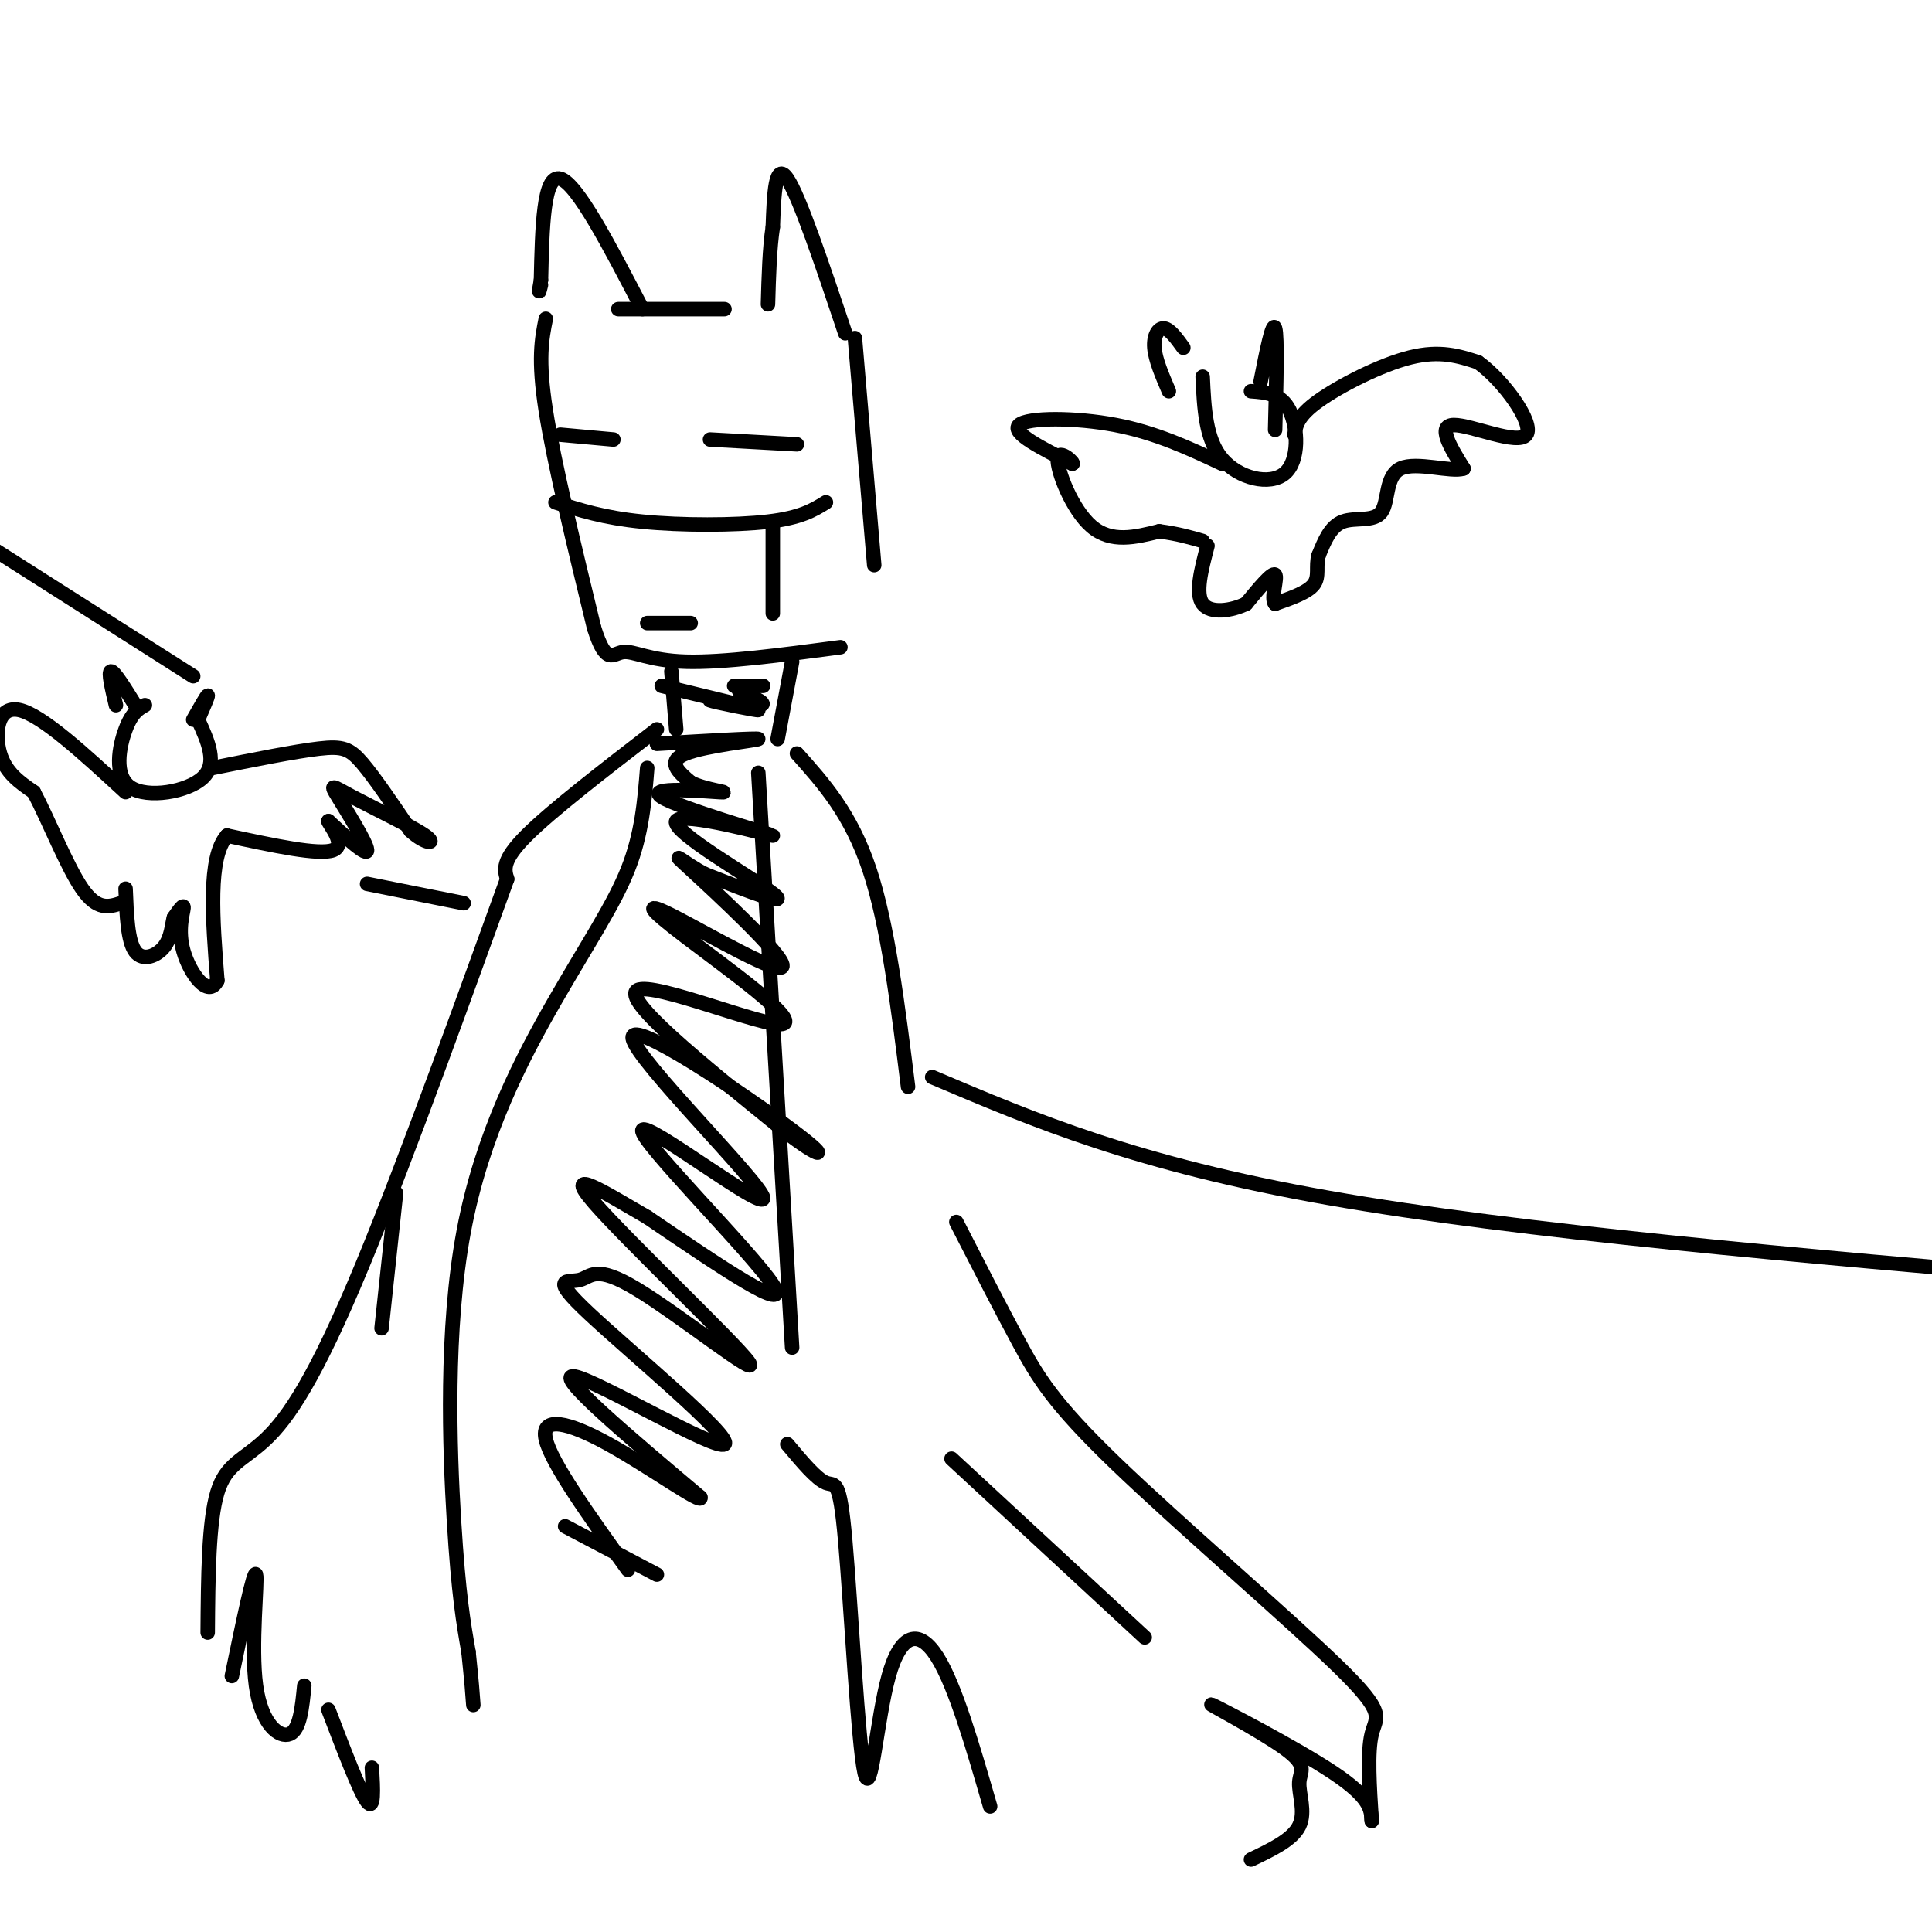 <svg viewBox='0 0 400 400' version='1.1' xmlns='http://www.w3.org/2000/svg' xmlns:xlink='http://www.w3.org/1999/xlink'><g fill='none' stroke='#000000' stroke-width='3' stroke-linecap='round' stroke-linejoin='round'><path d='M113,66c-0.833,4.167 -1.667,8.333 0,19c1.667,10.667 5.833,27.833 10,45'/><path d='M123,130c2.512,7.940 3.792,5.292 6,5c2.208,-0.292 5.345,1.774 13,2c7.655,0.226 19.827,-1.387 32,-3'/><path d='M175,69c-4.750,-14.167 -9.500,-28.333 -12,-32c-2.500,-3.667 -2.750,3.167 -3,10'/><path d='M160,47c-0.667,4.333 -0.833,10.167 -1,16'/><path d='M133,64c-6.750,-13.000 -13.500,-26.000 -17,-27c-3.500,-1.000 -3.750,10.000 -4,21'/><path d='M112,58c-0.667,3.667 -0.333,2.333 0,1'/><path d='M128,64c0.000,0.000 22.000,0.000 22,0'/><path d='M147,91c0.000,0.000 18.000,1.000 18,1'/><path d='M127,91c0.000,0.000 -11.000,-1.000 -11,-1'/><path d='M115,104c4.978,1.600 9.956,3.200 18,4c8.044,0.800 19.156,0.800 26,0c6.844,-0.800 9.422,-2.400 12,-4'/><path d='M134,129c0.000,0.000 9.000,0.000 9,0'/><path d='M177,70c0.000,0.000 4.000,47.000 4,47'/><path d='M139,139c0.000,0.000 1.000,12.000 1,12'/><path d='M164,137c0.000,0.000 -3.000,16.000 -3,16'/><path d='M137,142c9.905,2.387 19.810,4.774 20,5c0.190,0.226 -9.333,-1.708 -10,-2c-0.667,-0.292 7.524,1.060 10,1c2.476,-0.060 -0.762,-1.530 -4,-3'/><path d='M152,142c0.000,0.000 6.000,0.000 6,0'/><path d='M157,160c0.000,0.000 7.000,119.000 7,119'/><path d='M165,156c5.583,6.250 11.167,12.500 15,24c3.833,11.500 5.917,28.250 8,45'/><path d='M198,253c4.568,8.925 9.136,17.850 13,25c3.864,7.150 7.026,12.525 20,25c12.974,12.475 35.762,32.051 46,42c10.238,9.949 7.925,10.271 7,14c-0.925,3.729 -0.463,10.864 0,18'/><path d='M284,377c-0.115,-2.409 -0.230,-4.817 -8,-10c-7.770,-5.183 -23.195,-13.140 -25,-14c-1.805,-0.860 10.011,5.378 15,9c4.989,3.622 3.151,4.629 3,7c-0.151,2.371 1.385,6.106 0,9c-1.385,2.894 -5.693,4.947 -10,7'/><path d='M163,299c3.026,3.619 6.051,7.238 8,8c1.949,0.762 2.821,-1.335 4,12c1.179,13.335 2.667,42.100 4,48c1.333,5.900 2.513,-11.065 5,-20c2.487,-8.935 6.282,-9.838 10,-4c3.718,5.838 7.359,18.419 11,31'/><path d='M136,151c-10.917,8.417 -21.833,16.833 -27,22c-5.167,5.167 -4.583,7.083 -4,9'/><path d='M105,182c-6.354,17.411 -20.239,56.440 -30,80c-9.761,23.560 -15.397,31.651 -20,36c-4.603,4.349 -8.172,4.957 -10,11c-1.828,6.043 -1.914,17.522 -2,29'/><path d='M48,347c2.304,-11.119 4.607,-22.238 5,-21c0.393,1.238 -1.125,14.833 0,23c1.125,8.167 4.893,10.905 7,10c2.107,-0.905 2.554,-5.452 3,-10'/><path d='M68,354c3.250,8.500 6.500,17.000 8,19c1.500,2.000 1.250,-2.500 1,-7'/><path d='M134,159c-0.547,6.837 -1.094,13.675 -4,21c-2.906,7.325 -8.171,15.139 -15,27c-6.829,11.861 -15.223,27.770 -19,48c-3.777,20.230 -2.936,44.780 -2,60c0.936,15.220 1.968,21.110 3,27'/><path d='M97,342c0.667,6.333 0.833,8.667 1,11'/><path d='M136,154c10.556,-0.622 21.111,-1.244 21,-1c-0.111,0.244 -10.889,1.356 -15,3c-4.111,1.644 -1.556,3.822 1,6'/><path d='M143,162c2.729,1.482 9.052,2.186 6,2c-3.052,-0.186 -15.478,-1.263 -12,1c3.478,2.263 22.860,7.864 23,8c0.140,0.136 -18.962,-5.194 -20,-3c-1.038,2.194 15.989,11.913 20,15c4.011,3.087 -4.995,-0.456 -14,-4'/><path d='M146,181c-4.331,-2.214 -8.157,-5.750 -3,-1c5.157,4.750 19.297,17.786 19,20c-0.297,2.214 -15.033,-6.393 -22,-10c-6.967,-3.607 -6.166,-2.214 2,4c8.166,6.214 23.699,17.250 20,18c-3.699,0.750 -26.628,-8.786 -30,-7c-3.372,1.786 12.814,14.893 29,28'/><path d='M161,233c7.753,6.349 12.636,8.220 3,1c-9.636,-7.220 -33.792,-23.531 -33,-19c0.792,4.531 26.532,29.905 27,33c0.468,3.095 -24.336,-16.090 -25,-14c-0.664,2.090 22.810,25.454 27,32c4.190,6.546 -10.905,-3.727 -26,-14'/><path d='M134,252c-8.787,-5.085 -17.754,-10.798 -11,-3c6.754,7.798 29.229,29.106 32,33c2.771,3.894 -14.164,-9.627 -23,-15c-8.836,-5.373 -9.575,-2.597 -12,-2c-2.425,0.597 -6.537,-0.984 2,7c8.537,7.984 29.721,25.534 28,27c-1.721,1.466 -26.349,-13.153 -31,-14c-4.651,-0.847 10.674,12.076 26,25'/><path d='M145,310c0.702,1.762 -10.542,-6.333 -19,-11c-8.458,-4.667 -14.131,-5.905 -13,-1c1.131,4.905 9.065,15.952 17,27'/><path d='M117,316c0.000,0.000 19.000,10.000 19,10'/><path d='M160,108c0.000,0.000 0.000,19.000 0,19'/><path d='M249,78c0.298,6.482 0.595,12.964 4,17c3.405,4.036 9.917,5.625 13,3c3.083,-2.625 2.738,-9.464 1,-13c-1.738,-3.536 -4.869,-3.768 -8,-4'/><path d='M261,79c1.250,-6.333 2.500,-12.667 3,-11c0.500,1.667 0.250,11.333 0,21'/><path d='M245,72c-1.400,-1.933 -2.800,-3.867 -4,-4c-1.200,-0.133 -2.200,1.533 -2,4c0.200,2.467 1.600,5.733 3,9'/><path d='M268,90c0.311,-1.933 0.622,-3.867 5,-7c4.378,-3.133 12.822,-7.467 19,-9c6.178,-1.533 10.089,-0.267 14,1'/><path d='M306,75c5.345,3.774 11.708,12.708 10,15c-1.708,2.292 -11.488,-2.060 -15,-2c-3.512,0.060 -0.756,4.530 2,9'/><path d='M303,97c-2.504,0.856 -9.764,-1.502 -13,0c-3.236,1.502 -2.448,6.866 -4,9c-1.552,2.134 -5.443,1.038 -8,2c-2.557,0.962 -3.778,3.981 -5,7'/><path d='M273,115c-0.644,2.244 0.244,4.356 -1,6c-1.244,1.644 -4.622,2.822 -8,4'/><path d='M264,125c-0.978,-0.978 0.578,-5.422 0,-6c-0.578,-0.578 -3.289,2.711 -6,6'/><path d='M258,125c-2.978,1.467 -7.422,2.133 -9,0c-1.578,-2.133 -0.289,-7.067 1,-12'/><path d='M253,96c-6.822,-3.200 -13.644,-6.400 -22,-8c-8.356,-1.600 -18.244,-1.600 -20,0c-1.756,1.600 4.622,4.800 11,8'/><path d='M222,96c0.774,0.190 -2.792,-3.333 -3,-1c-0.208,2.333 2.940,10.524 7,14c4.060,3.476 9.030,2.238 14,1'/><path d='M240,110c3.833,0.500 6.417,1.250 9,2'/><path d='M30,146c-1.351,0.768 -2.702,1.536 -4,5c-1.298,3.464 -2.542,9.625 1,12c3.542,2.375 11.869,0.964 15,-2c3.131,-2.964 1.065,-7.482 -1,-12'/><path d='M40,149c1.417,-2.500 2.833,-5.000 3,-5c0.167,0.000 -0.917,2.500 -2,5'/><path d='M28,146c-2.167,-3.500 -4.333,-7.000 -5,-7c-0.667,0.000 0.167,3.500 1,7'/><path d='M44,159c8.511,-1.711 17.022,-3.422 22,-4c4.978,-0.578 6.422,-0.022 9,3c2.578,3.022 6.289,8.511 10,14'/><path d='M85,172c3.056,2.826 5.694,2.890 3,1c-2.694,-1.890 -10.722,-5.733 -15,-8c-4.278,-2.267 -4.806,-2.956 -3,0c1.806,2.956 5.944,9.559 6,11c0.056,1.441 -3.972,-2.279 -8,-6'/><path d='M68,170c-0.044,0.533 3.844,4.867 1,6c-2.844,1.133 -12.422,-0.933 -22,-3'/><path d='M47,173c-4.000,4.500 -3.000,17.250 -2,30'/><path d='M45,203c-1.917,3.845 -5.708,-1.542 -7,-6c-1.292,-4.458 -0.083,-7.988 0,-9c0.083,-1.012 -0.958,0.494 -2,2'/><path d='M36,190c-0.429,1.452 -0.500,4.083 -2,6c-1.500,1.917 -4.429,3.119 -6,1c-1.571,-2.119 -1.786,-7.560 -2,-13'/><path d='M26,164c-8.689,-8.000 -17.378,-16.000 -22,-17c-4.622,-1.000 -5.178,5.000 -4,9c1.178,4.000 4.089,6.000 7,8'/><path d='M7,164c2.956,5.556 6.844,15.444 10,20c3.156,4.556 5.578,3.778 8,3'/><path d='M197,302c0.000,0.000 40.000,37.000 40,37'/><path d='M82,247c0.000,0.000 -3.000,28.000 -3,28'/><path d='M193,223c21.167,9.000 42.333,18.000 82,25c39.667,7.000 97.833,12.000 156,17'/><path d='M96,187c0.000,0.000 -20.000,-4.000 -20,-4'/><path d='M40,140c0.000,0.000 -44.000,-28.000 -44,-28'/></g>
</svg>
